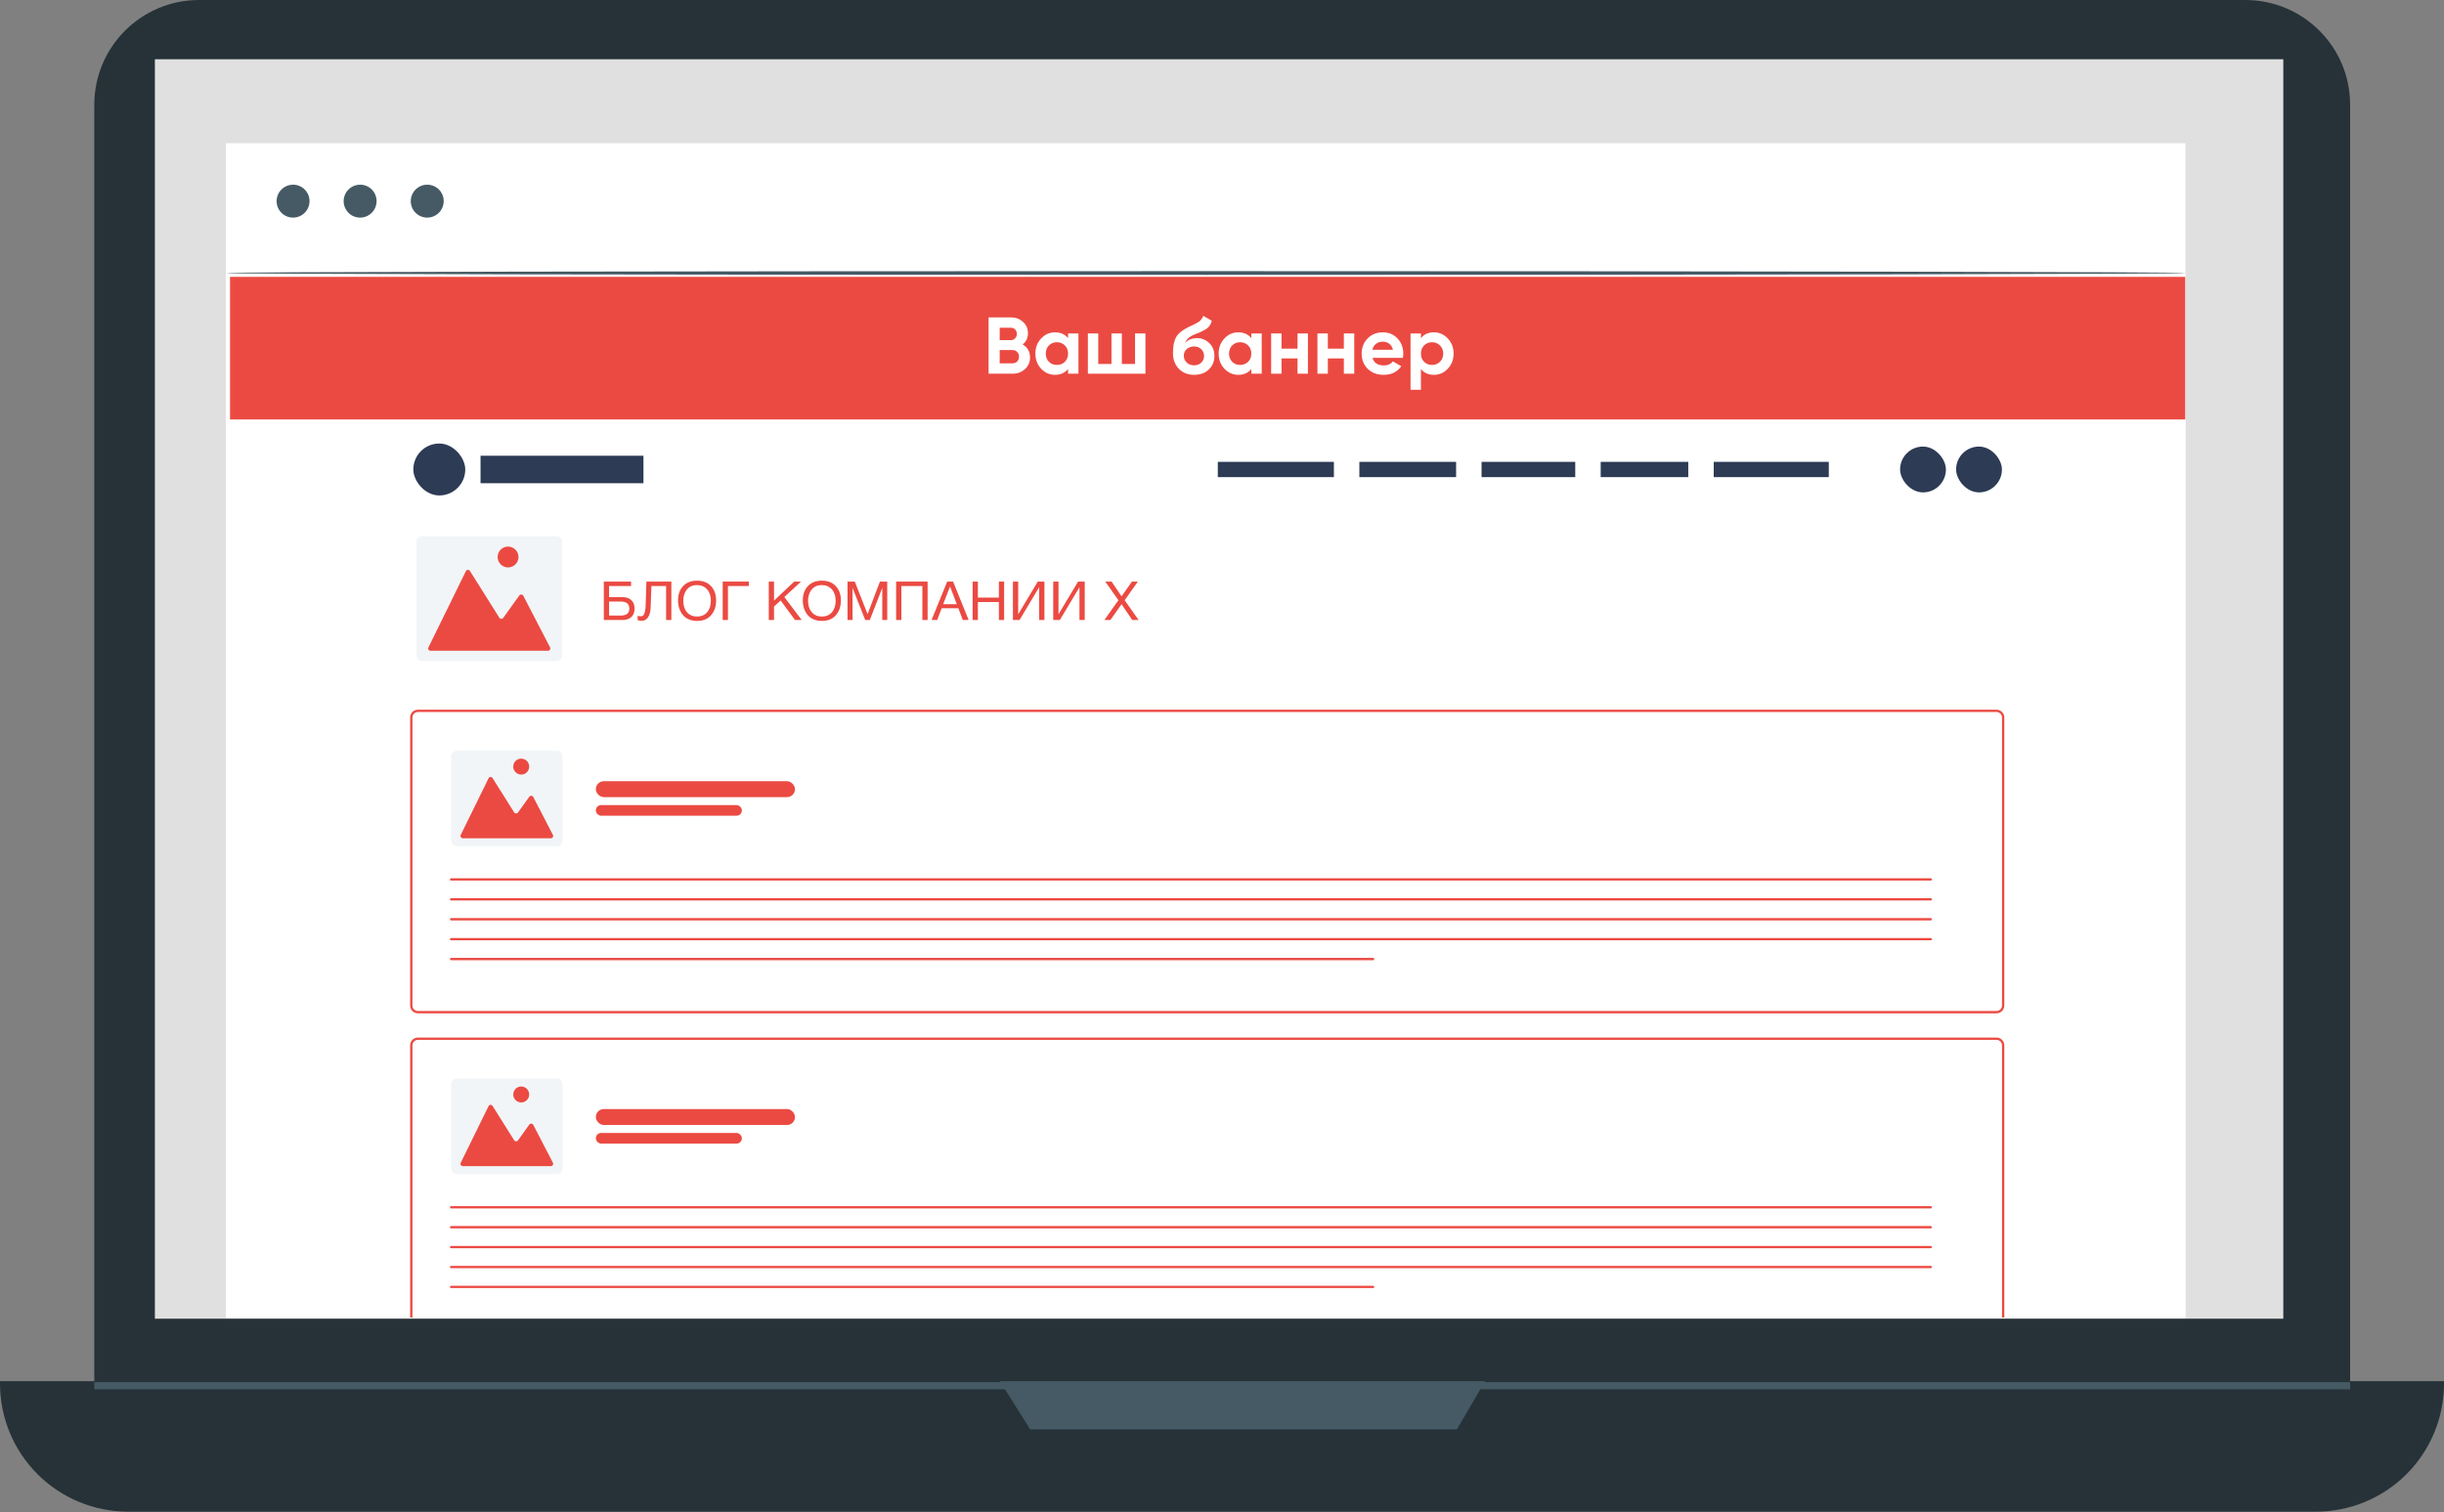 <svg width="425" height="263" viewBox="0 0 425 263" fill="none" xmlns="http://www.w3.org/2000/svg">
<rect x="0" y="0" width="425" height="263" fill="#808080" stroke="none"/>
<path d="M390.45 0H34.626C24.56 0 16.4 8.16 16.4 18.226V241.177C16.4 251.243 24.56 259.403 34.626 259.403H390.45C400.516 259.403 408.676 251.243 408.676 241.177V18.226C408.676 8.16 400.516 0 390.45 0Z" fill="#263238"/>
<path d="M0 240.227H425V240.664C425 246.57 422.654 252.233 418.478 256.409C414.303 260.585 408.639 262.931 402.734 262.931H22.266C16.361 262.931 10.697 260.585 6.522 256.409C2.346 252.233 0 246.57 0 240.664V240.227Z" fill="#263238"/>
<path d="M397.055 10.308H26.933V229.369H397.055V10.308Z" fill="#E0E0E0"/>
<path d="M173.865 240.227L179.144 248.62H253.349L258.252 240.227H173.865Z" fill="#455A64"/>
<path d="M380.042 24.906H39.279V229.294H380.042V24.906Z" fill="white"/>
<path d="M53.827 34.976C53.829 35.543 53.663 36.098 53.35 36.571C53.037 37.043 52.59 37.412 52.067 37.631C51.544 37.85 50.968 37.908 50.411 37.799C49.855 37.69 49.343 37.418 48.941 37.018C48.539 36.618 48.265 36.108 48.154 35.552C48.042 34.996 48.098 34.419 48.315 33.895C48.531 33.371 48.898 32.922 49.37 32.607C49.841 32.292 50.395 32.123 50.962 32.123C51.72 32.123 52.447 32.424 52.983 32.958C53.52 33.493 53.824 34.218 53.827 34.976Z" fill="#455A64"/>
<path d="M65.486 34.976C65.489 35.543 65.323 36.099 65.009 36.572C64.695 37.045 64.248 37.414 63.724 37.632C63.2 37.851 62.623 37.908 62.066 37.798C61.509 37.688 60.998 37.415 60.596 37.014C60.195 36.612 59.922 36.101 59.812 35.544C59.701 34.987 59.759 34.41 59.977 33.886C60.196 33.362 60.565 32.915 61.038 32.601C61.511 32.287 62.066 32.121 62.634 32.124C63.391 32.124 64.116 32.424 64.651 32.959C65.186 33.494 65.486 34.219 65.486 34.976Z" fill="#455A64"/>
<path d="M77.156 34.976C77.158 35.543 76.992 36.098 76.679 36.571C76.366 37.043 75.919 37.412 75.396 37.631C74.873 37.85 74.297 37.908 73.74 37.799C73.184 37.69 72.672 37.418 72.27 37.018C71.868 36.618 71.594 36.108 71.483 35.552C71.371 34.996 71.427 34.419 71.644 33.895C71.86 33.371 72.227 32.922 72.698 32.607C73.17 32.292 73.724 32.124 74.291 32.124C74.667 32.122 75.039 32.194 75.386 32.337C75.734 32.48 76.05 32.69 76.316 32.955C76.582 33.219 76.793 33.534 76.938 33.881C77.082 34.228 77.156 34.6 77.156 34.976Z" fill="#455A64"/>
<path d="M380.042 47.485C380.042 47.673 303.736 47.81 209.667 47.81C115.598 47.81 39.279 47.673 39.279 47.485C39.279 47.297 115.585 47.16 209.667 47.16C303.749 47.16 380.042 47.31 380.042 47.485Z" fill="#455A64"/>
<path d="M408.676 240.402H16.4V241.653H408.676V240.402Z" fill="#455A64"/>
<path d="M141.741 146.796H67.211V151.787H141.741V146.796Z" fill="#455A64"/>
<path d="M238.012 77.569H163.482V82.561H238.012V77.569Z" fill="#455A64"/>
<path d="M348.869 96.146C348.869 96.321 307.363 96.471 256.175 96.471C204.988 96.471 163.482 96.321 163.482 96.146C163.482 95.971 204.975 95.808 256.175 95.808C307.376 95.808 348.869 95.958 348.869 96.146Z" fill="#455A64"/>
<path d="M348.869 107.029C348.869 107.204 307.363 107.354 256.175 107.354C204.988 107.354 163.482 107.204 163.482 107.029C163.482 106.854 204.975 106.704 256.175 106.704C307.376 106.704 348.869 106.891 348.869 107.029Z" fill="#455A64"/>
<path d="M348.869 117.912C348.869 118.099 307.363 118.237 256.175 118.237C204.988 118.237 163.482 118.099 163.482 117.912C163.482 117.724 204.975 117.586 256.175 117.586C307.376 117.586 348.869 117.737 348.869 117.912Z" fill="#455A64"/>
<path d="M348.869 128.807C348.869 128.982 307.363 129.132 256.175 129.132C204.988 129.132 163.482 128.982 163.482 128.807C163.482 128.632 204.975 128.469 256.175 128.469C307.376 128.469 348.869 128.619 348.869 128.807Z" fill="#455A64"/>
<path d="M348.869 139.69C348.869 139.865 307.363 140.015 256.175 140.015C204.988 140.015 163.482 139.865 163.482 139.69C163.482 139.515 204.975 139.365 256.175 139.365C307.376 139.365 348.869 139.502 348.869 139.69Z" fill="#455A64"/>
<path d="M235.848 150.573C235.848 150.748 219.649 150.899 199.671 150.899C179.694 150.899 163.482 150.748 163.482 150.573C163.482 150.398 179.744 150.248 199.671 150.248C219.599 150.248 235.848 150.398 235.848 150.573Z" fill="#455A64"/>
<path d="M347.506 171.701C347.506 171.889 320.223 172.026 286.586 172.026C252.949 172.026 225.666 171.889 225.666 171.701C225.666 171.514 252.936 171.376 286.586 171.376C320.236 171.376 347.506 171.526 347.506 171.701Z" fill="#455A64"/>
<path d="M347.506 183.26C347.506 183.435 320.223 183.585 286.586 183.585C252.949 183.585 225.666 183.435 225.666 183.26C225.666 183.085 252.936 182.935 286.586 182.935C320.236 182.935 347.506 183.085 347.506 183.26Z" fill="#455A64"/>
<path d="M347.506 194.818C347.506 194.994 320.223 195.144 286.586 195.144C252.949 195.144 225.666 194.994 225.666 194.818C225.666 194.643 252.936 194.493 286.586 194.493C320.236 194.493 347.506 194.631 347.506 194.818Z" fill="#455A64"/>
<path d="M347.506 206.377C347.506 206.552 320.223 206.702 286.586 206.702C252.949 206.702 225.666 206.552 225.666 206.377C225.666 206.201 252.936 206.051 286.586 206.051C320.236 206.051 347.506 206.189 347.506 206.377Z" fill="#455A64"/>
<path d="M141.929 170.601C141.929 170.776 125.667 170.926 105.652 170.926C85.637 170.926 69.375 170.776 69.375 170.601C69.375 170.425 85.637 170.275 105.652 170.275C125.667 170.275 141.929 170.413 141.929 170.601Z" fill="#455A64"/>
<path d="M141.929 179.67C141.929 179.858 125.667 179.995 105.652 179.995C85.637 179.995 69.375 179.858 69.375 179.67C69.375 179.482 85.637 179.345 105.652 179.345C125.667 179.345 141.929 179.445 141.929 179.67Z" fill="#455A64"/>
<path d="M141.929 188.752C141.929 188.927 125.667 189.077 105.652 189.077C85.637 189.077 69.375 188.927 69.375 188.752C69.375 188.576 85.637 188.426 105.652 188.426C125.667 188.426 141.929 188.576 141.929 188.752Z" fill="#455A64"/>
<path d="M141.929 197.82C141.929 198.008 125.667 198.146 105.652 198.146C85.637 198.146 69.375 198.008 69.375 197.82C69.375 197.633 85.637 197.495 105.652 197.495C125.667 197.495 141.929 197.645 141.929 197.82Z" fill="#455A64"/>
<path d="M141.929 206.965C141.929 207.14 125.667 207.29 105.652 207.29C85.637 207.29 69.375 207.14 69.375 206.965C69.375 206.79 85.637 206.64 105.652 206.64C125.667 206.64 141.929 206.727 141.929 206.965Z" fill="#455A64"/>
<path d="M141.928 61.283H67.211V133.573H141.928V61.283Z" fill="#E0E0E0"/>
<path d="M73.004 127.382L93.682 90.179L110.582 113.959L120.864 101.337L136.138 127.382H73.004Z" fill="#FF725E"/>
<path d="M117.786 82.948C117.786 84.012 117.471 85.052 116.88 85.937C116.289 86.821 115.448 87.511 114.466 87.918C113.483 88.325 112.401 88.431 111.358 88.224C110.314 88.016 109.356 87.504 108.604 86.752C107.851 85.999 107.339 85.041 107.132 83.998C106.924 82.954 107.031 81.873 107.438 80.89C107.845 79.907 108.534 79.067 109.419 78.476C110.303 77.885 111.343 77.569 112.407 77.569C113.834 77.569 115.202 78.136 116.211 79.145C117.219 80.153 117.786 81.522 117.786 82.948Z" fill="#FF725E"/>
<path d="M136.138 127.581C136.133 127.486 136.133 127.389 136.138 127.294C136.138 127.068 136.138 126.793 136.138 126.443C136.138 125.68 136.138 124.592 136.138 123.191C136.138 120.326 136.138 116.185 136.05 110.919C136.05 100.361 135.963 85.325 135.9 67.262L136.2 67.575H73.079C72.992 67.65 73.742 66.899 73.429 67.225V83.486C73.429 88.79 73.429 93.994 73.429 99.06C73.429 109.18 73.429 118.75 73.429 127.556L73.117 127.256L118.763 127.406L131.647 127.494H135.062H136.25C136.25 127.494 136.163 127.494 135.975 127.494H135.125H131.772L118.963 127.581L73.117 127.731H72.816V127.419C72.816 118.662 72.816 109.043 72.816 98.923C72.816 93.857 72.816 88.653 72.816 83.349V67.087L73.179 66.724H136.301H136.613V67.024C136.613 85.163 136.488 100.261 136.451 110.869C136.451 116.11 136.451 120.226 136.376 123.078C136.376 124.454 136.376 125.517 136.376 126.28C136.376 126.618 136.376 126.881 136.376 127.081C136.376 127.281 136.15 127.594 136.138 127.581Z" fill="#455A64"/>
<path d="M216.31 166.185H163.433V217.348H216.31V166.185Z" fill="#E0E0E0"/>
<path d="M167.536 212.969L182.159 186.649L194.131 203.474L201.399 194.53L212.219 212.969H167.536Z" fill="#FF725E"/>
<path d="M199.22 181.521C199.22 182.263 199 182.989 198.588 183.606C198.176 184.223 197.589 184.704 196.904 184.988C196.218 185.272 195.464 185.346 194.736 185.201C194.008 185.057 193.339 184.699 192.814 184.174C192.289 183.65 191.932 182.981 191.787 182.253C191.642 181.525 191.717 180.77 192.001 180.085C192.285 179.399 192.766 178.813 193.383 178.401C194 177.988 194.725 177.768 195.468 177.768C196.463 177.768 197.417 178.163 198.121 178.867C198.825 179.571 199.22 180.526 199.22 181.521Z" fill="#FF725E"/>
<path d="M212.218 213.119C212.214 213.049 212.214 212.977 212.218 212.907C212.218 212.757 212.218 212.556 212.218 212.306C212.218 211.768 212.218 211.055 212.218 210.005C212.218 207.978 212.218 205.001 212.156 201.311C212.156 193.805 212.156 183.197 212.056 170.425L212.268 170.638H167.586C167.586 170.638 168.061 170.163 167.836 170.4V192.917C167.836 200.085 167.836 206.852 167.836 213.094L167.611 212.869L199.922 212.982L209.029 213.044H211.443H209.066H200.009L167.561 213.157H167.348V212.944C167.348 206.69 167.348 199.935 167.348 192.767C167.348 189.189 167.348 185.499 167.348 181.746V170.288C167.123 170.5 167.648 169.963 167.598 170.025H212.281H212.494V170.238C212.494 183.072 212.406 193.755 212.381 201.273C212.381 205.026 212.381 207.89 212.381 209.904C212.381 210.88 212.381 211.631 212.381 212.169C212.381 212.406 212.381 212.594 212.381 212.744C212.352 212.878 212.296 213.006 212.218 213.119Z" fill="#455A64"/>
<g clip-path="url(#clip0_210_525)">
<rect x="39.589" y="48.156" width="340.615" height="191.596" fill="white"/>
<rect x="38" y="48" width="350" height="25" fill="#EB4A42"/>
<g clip-path="url(#clip1_210_525)">
<rect x="40" y="72.717" width="340" height="191.25" fill="white"/>
<path d="M335.748 209.99H78.448M335.748 213.453H78.448M335.748 216.916H78.448M335.748 220.379H78.448M238.782 223.842H78.448M72.676 233.077H347.182C347.82 233.077 348.337 232.56 348.337 231.922V181.823C348.337 181.186 347.82 180.669 347.182 180.669H72.676C72.039 180.669 71.522 181.186 71.522 181.823V231.922C71.522 232.56 72.039 233.077 72.676 233.077Z" stroke="#EB4A42" stroke-width="0.4" stroke-linecap="round"/>
<path d="M96.842 187.595H79.448C78.896 187.595 78.448 188.042 78.448 188.595V203.217C78.448 203.77 78.896 204.217 79.448 204.217H96.842C97.394 204.217 97.842 203.77 97.842 203.217V188.595C97.842 188.042 97.394 187.595 96.842 187.595Z" fill="#F1F5F8"/>
<path d="M80.475 202.833C80.179 202.833 79.986 202.522 80.116 202.257L84.958 192.395C85.096 192.114 85.489 192.093 85.655 192.358L89.41 198.331C89.562 198.572 89.908 198.583 90.074 198.352L92.051 195.599C92.225 195.356 92.594 195.383 92.731 195.648L96.153 202.249C96.291 202.515 96.098 202.833 95.798 202.833H80.475Z" fill="#EB4A42"/>
<path d="M92.024 190.365C92.024 190.639 91.943 190.907 91.791 191.135C91.638 191.363 91.422 191.541 91.169 191.645C90.916 191.75 90.637 191.778 90.368 191.724C90.1 191.671 89.853 191.539 89.659 191.345C89.465 191.151 89.333 190.904 89.28 190.636C89.227 190.367 89.254 190.088 89.359 189.835C89.464 189.582 89.641 189.366 89.869 189.213C90.097 189.061 90.365 188.98 90.639 188.98C91.006 188.98 91.359 189.126 91.618 189.386C91.878 189.646 92.024 189.998 92.024 190.365Z" fill="#EB4A42"/>
<rect x="103.614" y="192.904" width="34.631" height="2.77" rx="1.385" fill="#EB4A42"/>
<rect x="103.614" y="197.06" width="25.396" height="1.847" rx="0.923" fill="#EB4A42"/>
<path d="M335.748 152.964H78.448M335.748 156.427H78.448M335.748 159.89H78.448M335.748 163.353H78.448M238.782 166.816H78.448M72.676 176.051H347.182C347.82 176.051 348.337 175.534 348.337 174.896V124.797C348.337 124.16 347.82 123.643 347.182 123.643H72.676C72.039 123.643 71.522 124.16 71.522 124.797V174.896C71.522 175.534 72.039 176.051 72.676 176.051Z" stroke="#EB4A42" stroke-width="0.4" stroke-linecap="round"/>
<path d="M96.841 130.569H79.448C78.896 130.569 78.448 131.017 78.448 131.569V146.192C78.448 146.744 78.896 147.192 79.448 147.192H96.841C97.394 147.192 97.841 146.744 97.841 146.192V131.569C97.841 131.017 97.394 130.569 96.841 130.569Z" fill="#F1F5F8"/>
<path d="M80.476 145.806C80.18 145.806 79.986 145.496 80.117 145.23L84.958 135.368C85.096 135.087 85.489 135.067 85.655 135.332L89.411 141.305C89.562 141.546 89.909 141.556 90.074 141.326L92.051 138.572C92.225 138.33 92.594 138.356 92.731 138.621L96.153 145.222C96.292 145.489 96.098 145.806 95.798 145.806H80.476Z" fill="#EB4A42"/>
<path d="M92.024 133.34C92.024 133.614 91.943 133.881 91.79 134.109C91.638 134.337 91.422 134.515 91.169 134.62C90.915 134.724 90.637 134.752 90.368 134.698C90.099 134.645 89.853 134.513 89.659 134.319C89.465 134.125 89.333 133.879 89.28 133.61C89.226 133.341 89.254 133.063 89.358 132.809C89.463 132.556 89.641 132.34 89.869 132.188C90.097 132.035 90.364 131.954 90.638 131.954C91.006 131.954 91.358 132.1 91.618 132.36C91.878 132.62 92.024 132.972 92.024 133.34Z" fill="#EB4A42"/>
<rect x="103.613" y="135.879" width="34.631" height="2.77" rx="1.385" fill="#EB4A42"/>
<rect x="103.613" y="140.035" width="25.396" height="1.847" rx="0.923" fill="#EB4A42"/>
<path d="M96.771 93.259H73.406C72.854 93.259 72.406 93.707 72.406 94.259V114C72.406 114.552 72.854 115 73.406 115H96.771C97.323 115 97.771 114.552 97.771 114V94.259C97.771 93.707 97.323 93.259 96.771 93.259Z" fill="#F1F5F8"/>
<path d="M74.86 113.189C74.564 113.189 74.371 112.878 74.501 112.613L81.017 99.339C81.155 99.057 81.548 99.037 81.715 99.302L86.842 107.457C86.993 107.697 87.34 107.708 87.505 107.477L90.314 103.564C90.489 103.322 90.857 103.348 90.995 103.613L95.656 112.605C95.795 112.871 95.601 113.189 95.301 113.189H74.86Z" fill="#EB4A42"/>
<path d="M90.162 96.882C90.162 97.241 90.056 97.591 89.857 97.889C89.657 98.187 89.374 98.419 89.043 98.556C88.712 98.693 88.348 98.729 87.997 98.659C87.645 98.589 87.322 98.417 87.069 98.163C86.816 97.91 86.643 97.587 86.573 97.236C86.503 96.884 86.539 96.52 86.676 96.189C86.813 95.858 87.046 95.575 87.344 95.376C87.641 95.177 87.992 95.071 88.35 95.071C88.831 95.071 89.291 95.261 89.631 95.601C89.971 95.941 90.162 96.402 90.162 96.882Z" fill="#EB4A42"/>
<path d="M105.913 103.862H108.224C108.904 103.862 109.428 104.037 109.797 104.387C110.166 104.738 110.351 105.229 110.351 105.861C110.351 106.486 110.163 106.974 109.788 107.324C109.419 107.668 108.897 107.84 108.224 107.84H105V101.16H109.739V101.929H105.913V103.862ZM109.438 105.861C109.438 105.041 108.933 104.631 107.923 104.631H105.913V107.071H107.923C108.933 107.071 109.438 106.668 109.438 105.861Z" fill="#EB4A42"/>
<path d="M116.746 101.16V107.84H115.833V101.929H113.279L113.143 105.692C113.117 106.392 112.969 106.949 112.697 107.362C112.431 107.775 112.046 107.981 111.541 107.981C111.334 107.981 111.114 107.937 110.881 107.85V107.099C110.984 107.162 111.149 107.193 111.376 107.193C111.564 107.193 111.713 107.152 111.823 107.071C111.939 106.983 112.04 106.79 112.124 106.489C112.214 106.189 112.266 105.77 112.279 105.232L112.405 101.16H116.746Z" fill="#EB4A42"/>
<path d="M121.209 101C122.258 101 123.073 101.319 123.656 101.957C124.239 102.589 124.53 103.418 124.53 104.444C124.53 105.476 124.242 106.327 123.666 106.996C123.09 107.665 122.274 108 121.219 108C120.681 108 120.199 107.906 119.772 107.718C119.344 107.531 118.995 107.271 118.723 106.94C118.458 106.608 118.254 106.23 118.111 105.804C117.975 105.379 117.907 104.919 117.907 104.425C117.907 103.38 118.205 102.548 118.801 101.929C119.403 101.31 120.205 101 121.209 101ZM121.209 101.769C120.439 101.769 119.846 102.032 119.432 102.558C119.024 103.077 118.82 103.721 118.82 104.491C118.82 105.329 119.037 105.998 119.471 106.499C119.911 106.993 120.497 107.24 121.228 107.24C121.953 107.24 122.533 106.99 122.967 106.489C123.4 105.989 123.617 105.323 123.617 104.491C123.617 103.665 123.397 103.005 122.957 102.511C122.523 102.017 121.941 101.769 121.209 101.769Z" fill="#EB4A42"/>
<path d="M126.587 107.84H125.674V101.16H130.218V101.929H126.587V107.84Z" fill="#EB4A42"/>
<path d="M139.3 101.16L136.387 103.843L139.417 107.84H138.251L135.746 104.444L134.6 105.495V107.84H133.687V101.16H134.6V104.472L138.106 101.16H139.3Z" fill="#EB4A42"/>
<path d="M142.907 101C143.956 101 144.771 101.319 145.354 101.957C145.937 102.589 146.228 103.418 146.228 104.444C146.228 105.476 145.94 106.327 145.364 106.996C144.787 107.665 143.972 108 142.916 108C142.379 108 141.897 107.906 141.47 107.718C141.042 107.531 140.693 107.271 140.421 106.94C140.155 106.608 139.951 106.23 139.809 105.804C139.673 105.379 139.605 104.919 139.605 104.425C139.605 103.38 139.903 102.548 140.498 101.929C141.101 101.31 141.903 101 142.907 101ZM142.907 101.769C142.136 101.769 141.544 102.032 141.13 102.558C140.722 103.077 140.518 103.721 140.518 104.491C140.518 105.329 140.735 105.998 141.169 106.499C141.609 106.993 142.195 107.24 142.926 107.24C143.651 107.24 144.231 106.99 144.664 106.489C145.098 105.989 145.315 105.323 145.315 104.491C145.315 103.665 145.095 103.005 144.655 102.511C144.221 102.017 143.638 101.769 142.907 101.769Z" fill="#EB4A42"/>
<path d="M147.381 101.16H148.644L150.867 106.818L153.014 101.16H154.286V107.84H153.421V102.267L151.256 107.84H150.46L148.255 102.267V107.84H147.381V101.16Z" fill="#EB4A42"/>
<path d="M161.308 101.16V107.84H160.395V101.929H156.743V107.84H155.831V101.16H161.308Z" fill="#EB4A42"/>
<path d="M165.742 101.16L168.442 107.84H167.422L166.655 105.795H163.752L162.965 107.84H161.994L164.713 101.16H165.742ZM166.383 105.091L165.208 102.004L164.014 105.091H166.383Z" fill="#EB4A42"/>
<path d="M174.613 101.16V107.84H173.7V104.716H170.049V107.84H169.136V101.16H170.049V103.946H173.7V101.16H174.613Z" fill="#EB4A42"/>
<path d="M176.144 107.84V101.16H177.057V106.818H177.076L180.465 101.16H181.621V107.84H180.708V102.164H180.689L177.29 107.84H176.144Z" fill="#EB4A42"/>
<path d="M183.152 107.84V101.16H184.065V106.818H184.084L187.473 101.16H188.629V107.84H187.716V102.164H187.697L184.298 107.84H183.152Z" fill="#EB4A42"/>
<path d="M197.874 101.16L195.572 104.397L198 107.84H196.893L195.029 105.091L193.096 107.84H192.047L194.485 104.397L192.203 101.16H193.3L195.038 103.731L196.835 101.16H197.874Z" fill="#EB4A42"/>
<rect x="71.875" y="77.144" width="9.031" height="9.031" rx="4.516" fill="#2D3B55"/>
<rect x="83.562" y="79.269" width="28.333" height="4.781" fill="#2D3B55"/>
<rect x="211.771" y="80.332" width="20.188" height="2.656" fill="#2D3B55"/>
<rect x="236.386" y="80.332" width="16.823" height="2.656" fill="#2D3B55"/>
<rect x="257.636" y="80.332" width="16.292" height="2.656" fill="#2D3B55"/>
<rect x="278.354" y="80.332" width="15.229" height="2.656" fill="#2D3B55"/>
<rect x="298.01" y="80.332" width="20.01" height="2.656" fill="#2D3B55"/>
<rect x="330.417" y="77.675" width="7.969" height="7.969" rx="3.984" fill="#2D3B55"/>
<rect x="340.156" y="77.675" width="7.969" height="7.969" rx="3.984" fill="#2D3B55"/>
</g>
<path d="M177.832 59.918C178.691 60.413 179.12 61.159 179.12 62.158C179.12 62.989 178.826 63.67 178.238 64.202C177.65 64.734 176.927 65 176.068 65H171.91V55.2H175.774C176.614 55.2 177.319 55.461 177.888 55.984C178.467 56.497 178.756 57.155 178.756 57.958C178.756 58.77 178.448 59.423 177.832 59.918ZM175.774 57.006H173.842V59.162H175.774C176.073 59.162 176.32 59.059 176.516 58.854C176.721 58.649 176.824 58.392 176.824 58.084C176.824 57.776 176.726 57.519 176.53 57.314C176.334 57.109 176.082 57.006 175.774 57.006ZM176.068 63.194C176.395 63.194 176.665 63.087 176.88 62.872C177.095 62.648 177.202 62.368 177.202 62.032C177.202 61.705 177.095 61.435 176.88 61.22C176.665 60.996 176.395 60.884 176.068 60.884H173.842V63.194H176.068Z" fill="white"/>
<path d="M185.732 58H187.538V65H185.732V64.174C185.191 64.855 184.43 65.196 183.45 65.196C182.517 65.196 181.714 64.841 181.042 64.132C180.379 63.413 180.048 62.536 180.048 61.5C180.048 60.464 180.379 59.591 181.042 58.882C181.714 58.163 182.517 57.804 183.45 57.804C184.43 57.804 185.191 58.145 185.732 58.826V58ZM182.4 62.928C182.764 63.292 183.226 63.474 183.786 63.474C184.346 63.474 184.808 63.292 185.172 62.928C185.545 62.555 185.732 62.079 185.732 61.5C185.732 60.921 185.545 60.45 185.172 60.086C184.808 59.713 184.346 59.526 183.786 59.526C183.226 59.526 182.764 59.713 182.4 60.086C182.036 60.45 181.854 60.921 181.854 61.5C181.854 62.079 182.036 62.555 182.4 62.928Z" fill="white"/>
<path d="M197.38 58H199.186V65H189.176V58H190.982V63.306H193.278V58H195.084V63.306H197.38V58Z" fill="white"/>
<path d="M207.656 65.196C206.554 65.196 205.663 64.841 204.982 64.132C204.31 63.423 203.974 62.522 203.974 61.43C203.974 60.235 204.151 59.316 204.506 58.672C204.86 58.019 205.574 57.426 206.648 56.894C206.806 56.819 207.03 56.717 207.32 56.586C207.609 56.446 207.805 56.348 207.908 56.292C208.02 56.236 208.169 56.152 208.356 56.04C208.542 55.928 208.673 55.83 208.748 55.746C208.832 55.653 208.92 55.536 209.014 55.396C209.107 55.256 209.182 55.102 209.238 54.934L210.722 55.788C210.6 56.357 210.325 56.801 209.896 57.118C209.476 57.426 208.841 57.743 207.992 58.07C207.394 58.303 206.96 58.537 206.69 58.77C206.419 59.003 206.223 59.283 206.102 59.61C206.624 59.078 207.324 58.812 208.202 58.812C208.976 58.812 209.667 59.097 210.274 59.666C210.88 60.226 211.184 60.973 211.184 61.906C211.184 62.867 210.857 63.656 210.204 64.272C209.56 64.888 208.71 65.196 207.656 65.196ZM206.368 63.068C206.713 63.385 207.138 63.544 207.642 63.544C208.146 63.544 208.561 63.39 208.888 63.082C209.214 62.774 209.378 62.382 209.378 61.906C209.378 61.43 209.214 61.038 208.888 60.73C208.561 60.413 208.141 60.254 207.628 60.254C207.17 60.254 206.76 60.399 206.396 60.688C206.041 60.977 205.864 61.365 205.864 61.85C205.864 62.345 206.032 62.751 206.368 63.068Z" fill="white"/>
<path d="M217.601 58H219.407V65H217.601V64.174C217.06 64.855 216.299 65.196 215.319 65.196C214.386 65.196 213.583 64.841 212.911 64.132C212.248 63.413 211.917 62.536 211.917 61.5C211.917 60.464 212.248 59.591 212.911 58.882C213.583 58.163 214.386 57.804 215.319 57.804C216.299 57.804 217.06 58.145 217.601 58.826V58ZM214.269 62.928C214.633 63.292 215.095 63.474 215.655 63.474C216.215 63.474 216.677 63.292 217.041 62.928C217.414 62.555 217.601 62.079 217.601 61.5C217.601 60.921 217.414 60.45 217.041 60.086C216.677 59.713 216.215 59.526 215.655 59.526C215.095 59.526 214.633 59.713 214.269 60.086C213.905 60.45 213.723 60.921 213.723 61.5C213.723 62.079 213.905 62.555 214.269 62.928Z" fill="white"/>
<path d="M225.637 58H227.443V65H225.637V62.34H222.851V65H221.045V58H222.851V60.646H225.637V58Z" fill="white"/>
<path d="M233.69 58H235.496V65H233.69V62.34H230.904V65H229.098V58H230.904V60.646H233.69V58Z" fill="white"/>
<path d="M238.676 62.242C238.919 63.119 239.577 63.558 240.65 63.558C241.341 63.558 241.864 63.325 242.218 62.858L243.674 63.698C242.984 64.697 241.966 65.196 240.622 65.196C239.465 65.196 238.536 64.846 237.836 64.146C237.136 63.446 236.786 62.564 236.786 61.5C236.786 60.445 237.132 59.568 237.822 58.868C238.513 58.159 239.4 57.804 240.482 57.804C241.509 57.804 242.354 58.159 243.016 58.868C243.688 59.577 244.024 60.455 244.024 61.5C244.024 61.733 244.001 61.981 243.954 62.242H238.676ZM238.648 60.842H242.218C242.116 60.366 241.901 60.011 241.574 59.778C241.257 59.545 240.893 59.428 240.482 59.428C239.997 59.428 239.596 59.554 239.278 59.806C238.961 60.049 238.751 60.394 238.648 60.842Z" fill="white"/>
<path d="M249.359 57.804C250.302 57.804 251.104 58.163 251.767 58.882C252.439 59.591 252.775 60.464 252.775 61.5C252.775 62.536 252.439 63.413 251.767 64.132C251.104 64.841 250.302 65.196 249.359 65.196C248.379 65.196 247.623 64.855 247.091 64.174V67.8H245.285V58H247.091V58.826C247.623 58.145 248.379 57.804 249.359 57.804ZM247.637 62.928C248.001 63.292 248.463 63.474 249.023 63.474C249.583 63.474 250.045 63.292 250.409 62.928C250.782 62.555 250.969 62.079 250.969 61.5C250.969 60.921 250.782 60.45 250.409 60.086C250.045 59.713 249.583 59.526 249.023 59.526C248.463 59.526 248.001 59.713 247.637 60.086C247.273 60.45 247.091 60.921 247.091 61.5C247.091 62.079 247.273 62.555 247.637 62.928Z" fill="white"/>
</g>
<defs>
<clipPath id="clip0_210_525">
<rect width="340" height="181" fill="white" transform="translate(40 48.156)"/>
</clipPath>
<clipPath id="clip1_210_525">
<rect width="340" height="181" fill="white" transform="translate(40 73)"/>
</clipPath>
</defs>
</svg>
